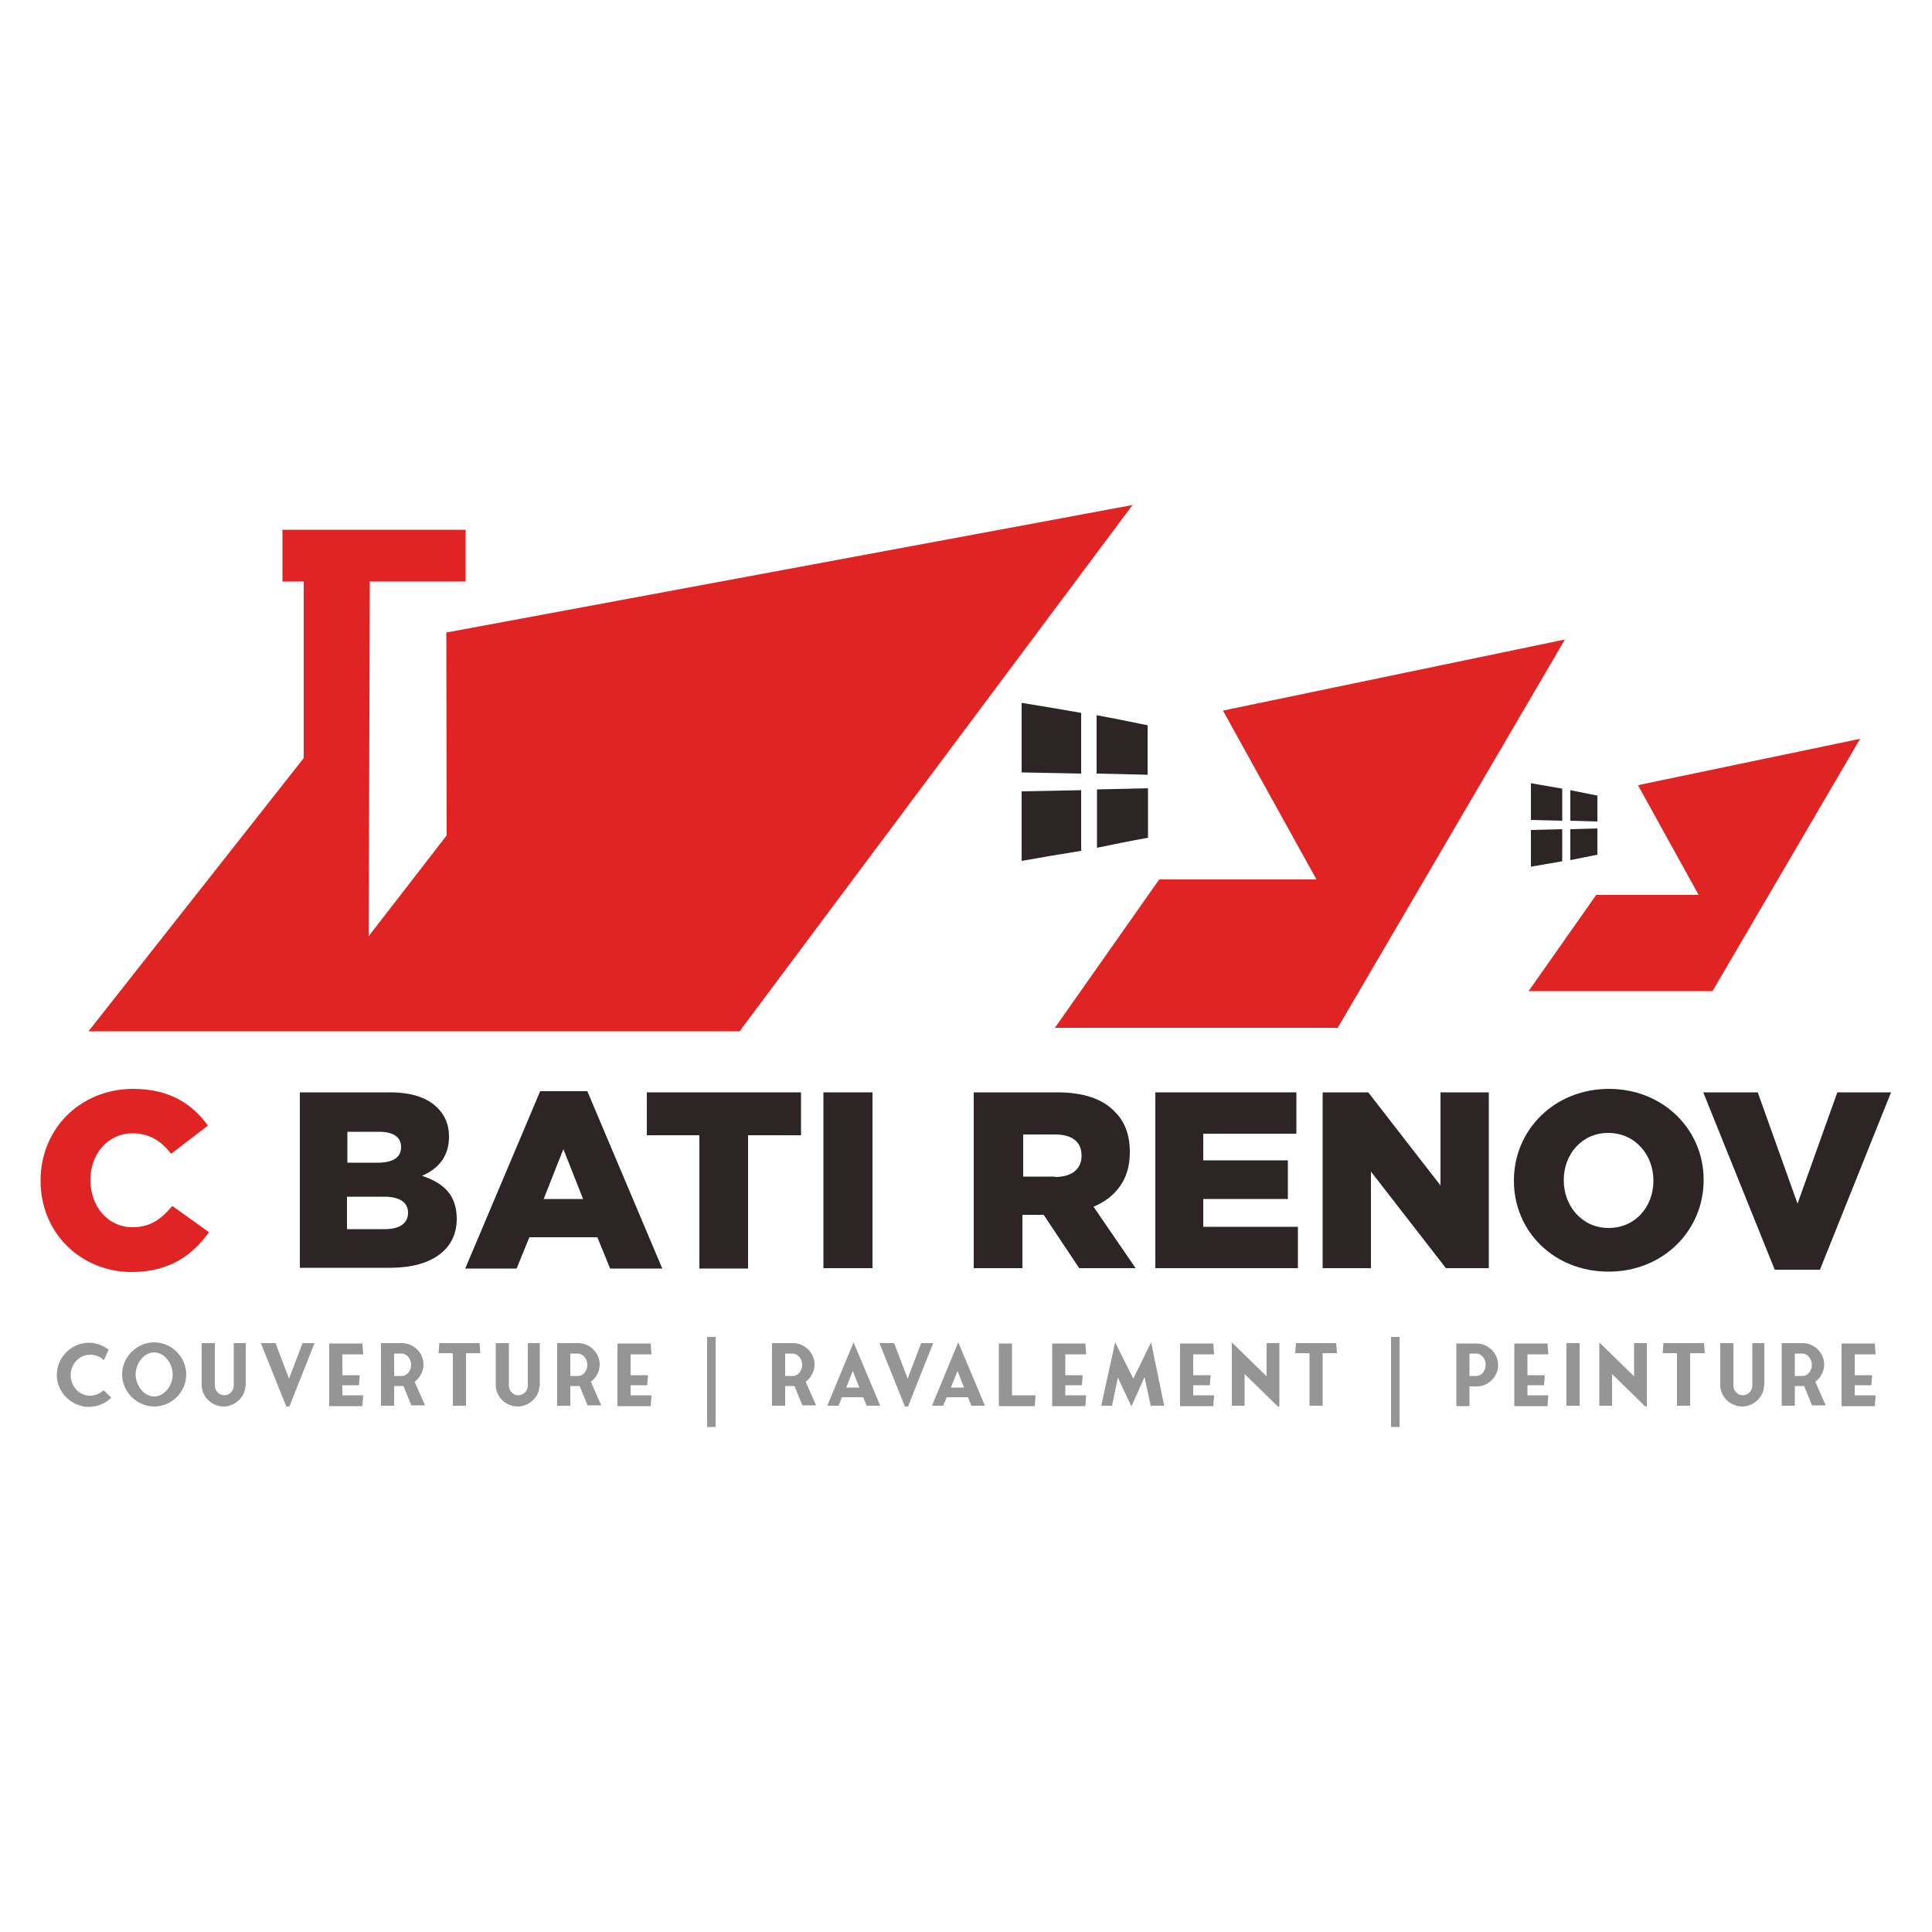 <?xml version="1.0" encoding="utf-8"?>
<!-- Generator: Adobe Illustrator 25.3.0, SVG Export Plug-In . SVG Version: 6.00 Build 0)  -->
<svg version="1.1" xmlns="http://www.w3.org/2000/svg" xmlns:xlink="http://www.w3.org/1999/xlink" x="0px" y="0px"
	 viewBox="0 0 500 500" style="enable-background:new 0 0 500 500;" xml:space="preserve">
<style type="text/css">
	.st0{fill:#2D2525;}
	.st1{fill:#969595;}
	.st2{fill:#E5202F;}
	.st3{fill:none;stroke:#212321;stroke-miterlimit:10;}
	.st4{fill:#E02424;}
	.st5{fill:none;}
	.st6{fill:#FFFFFF;}
</style>
<g id="Calque_1">
	<g>
		<path class="st4" d="M10.5,305.6v-0.1c0-13.3,10.2-23.7,24-23.7c9.3,0,15.3,3.9,19.3,9.5l-9.5,7.3c-2.6-3.3-5.6-5.3-10-5.3
			c-6.4,0-10.9,5.4-10.9,12v0.1c0,6.8,4.5,12.2,10.9,12.2c4.7,0,7.5-2.2,10.3-5.5l9.5,6.8c-4.3,5.9-10.1,10.3-20.2,10.3
			C21,329.1,10.5,319.2,10.5,305.6z"/>
		<path class="st0" d="M77.6,282.7h23.3c5.7,0,9.8,1.4,12.4,4.1c1.8,1.8,2.9,4.2,2.9,7.3v0.1c0,5.3-3,8.4-7,10.1
			c5.5,1.8,9,4.9,9,11.1v0.1c0,7.8-6.4,12.6-17.2,12.6H77.6V282.7z M97.8,300.9c3.8,0,6-1.3,6-4v-0.1c0-2.5-2-3.9-5.7-3.9h-8.2v8
			H97.8z M99.6,318.1c3.8,0,6-1.5,6-4.2v-0.1c0-2.5-2-4.1-6.2-4.1h-9.6v8.4H99.6z"/>
		<path class="st0" d="M139.8,282.4H152l19.4,45.9h-13.5l-3.3-8.1H137l-3.3,8.1h-13.3L139.8,282.4z M150.9,310.3l-5.1-12.9
			l-5.1,12.9H150.9z"/>
		<path class="st0" d="M181.1,293.8h-13.7v-11.1h39.9v11.1h-13.7v34.5h-12.6V293.8z"/>
		<path class="st0" d="M213.1,282.7h12.7v45.5h-12.7V282.7z"/>
		<path class="st0" d="M252.1,282.7h21.5c7,0,11.8,1.8,14.8,4.9c2.7,2.6,4,6.1,4,10.6v0.1c0,7-3.7,11.6-9.4,14l10.9,15.9h-14.6
			l-9.2-13.8h-0.1h-5.4v13.8h-12.6V282.7z M273.1,304.6c4.3,0,6.8-2.1,6.8-5.4V299c0-3.6-2.6-5.4-6.8-5.4h-8.3v10.9H273.1z"/>
		<path class="st0" d="M298.9,282.7h36.6v10.7h-24.1v6.9h21.9v10h-21.9v7.2h24.5v10.7h-36.9V282.7z"/>
		<path class="st0" d="M342.3,282.7h11.8l18.7,24.1v-24.1h12.5v45.5h-11.1l-19.4-25v25h-12.5V282.7z"/>
		<path class="st0" d="M391.8,305.6v-0.1c0-13.1,10.5-23.7,24.6-23.7c14,0,24.5,10.5,24.5,23.5v0.1c0,13.1-10.5,23.7-24.6,23.7
			C402.2,329.1,391.8,318.7,391.8,305.6z M427.9,305.6v-0.1c0-6.6-4.7-12.3-11.7-12.3c-6.9,0-11.5,5.6-11.5,12.2v0.1
			c0,6.6,4.7,12.3,11.6,12.3C423.3,317.8,427.9,312.2,427.9,305.6z"/>
		<path class="st0" d="M440.8,282.7h14.1l10.3,28.8l10.3-28.8h13.9L471,328.6h-11.7L440.8,282.7z"/>
	</g>
	<g>
		<path class="st1" d="M28.8,361.7c-1.5,1.5-3.6,2.4-5.8,2.4c-4.4,0-8.3-3.7-8.3-8.3c0-4.4,3.7-8.3,8.3-8.3c1.9,0,3.7,0.7,5.1,1.8
			l-1.2,2.7c-1-0.9-2.2-1.4-3.6-1.4c-2.8,0-5,2.4-5,5.3c0,2.8,2.1,5.3,5,5.3c1.3,0,2.5-0.5,3.5-1.4L28.8,361.7z"/>
		<path class="st1" d="M31.6,355.7c0-4.5,3.8-8.3,8.3-8.3c4.5,0,8.3,3.8,8.3,8.3c0,4.6-3.8,8.3-8.3,8.3
			C35.4,364,31.6,360.2,31.6,355.7z M39.9,361.4c2.8,0,4.8-3,4.8-5.7c0-2.7-2.1-5.7-4.8-5.7c-2.8,0-4.8,3-4.8,5.7
			C35.1,358.5,37.2,361.4,39.9,361.4z"/>
		<path class="st1" d="M63.5,358.7c0,2.7-2.6,5.3-5.6,5.3c-2.9,0-5.6-2.3-5.7-5.4v-11h3.4v11c0,1.3,1.1,2.5,2.4,2.5
			c1.3,0,2.5-1.1,2.5-2.5v-11h3.1V358.7z"/>
		<path class="st1" d="M74.9,364h-0.8l-6.6-16.4h3.8l3.5,9.2l3.5-9.2h3.1L74.9,364z"/>
		<path class="st1" d="M88.6,361.1H94l-0.2,2.8h-8.6v-16.2h8.6l0.2,2.8h-5.4v5.4h4.5l-0.2,2.6h-4.3V361.1z"/>
		<path class="st1" d="M106.5,363.8l-2.1-5.1c-0.2,0-0.4,0-0.6,0H102v5.1h-3.4v-16.2h5.5c2.9,0,5.5,2.5,5.5,5.5
			c0,1.7-0.8,3.4-2.3,4.5l2.7,6.1H106.5z M104,356.1c1.3,0,2.4-1.3,2.4-2.9c0-1.5-1.1-2.9-2.5-2.9H102v5.8H104z"/>
		<path class="st1" d="M120.6,350.2v13.6h-3.4v-13.6h-3.7l0.2-2.6h10.4l0.2,2.6H120.6z"/>
		<path class="st1" d="M139.6,358.7c0,2.7-2.6,5.3-5.6,5.3c-2.9,0-5.6-2.3-5.7-5.4v-11h3.4v11c0,1.3,1.1,2.5,2.4,2.5
			c1.3,0,2.5-1.1,2.5-2.5v-11h3.1V358.7z"/>
		<path class="st1" d="M152.1,363.8l-2.1-5.1c-0.2,0-0.4,0-0.6,0h-1.8v5.1h-3.4v-16.2h5.5c2.9,0,5.5,2.5,5.5,5.5
			c0,1.7-0.8,3.4-2.3,4.5l2.7,6.1H152.1z M149.6,356.1c1.3,0,2.4-1.3,2.4-2.9c0-1.5-1.1-2.9-2.5-2.9h-1.9v5.8H149.6z"/>
		<path class="st1" d="M163.2,361.1h5.4l-0.2,2.8h-8.6v-16.2h8.6l0.2,2.8h-5.4v5.4h4.5l-0.2,2.6h-4.3V361.1z"/>
		<path class="st1" d="M183,346h2.2v23.3H183V346z"/>
		<path class="st1" d="M207.7,363.8l-2.1-5.1c-0.2,0-0.4,0-0.6,0h-1.8v5.1h-3.4v-16.2h5.5c2.9,0,5.5,2.5,5.5,5.5
			c0,1.7-0.8,3.4-2.3,4.5l2.7,6.1H207.7z M205.2,356.1c1.3,0,2.4-1.3,2.4-2.9c0-1.5-1.1-2.9-2.5-2.9h-1.9v5.8H205.2z"/>
		<path class="st1" d="M227.8,363.8h-3.5l-0.9-2.2h-5.5l-0.9,2.2h-2.9l6.8-16.4L227.8,363.8z M222.4,359.1l-1.7-4.3l-1.7,4.3H222.4z
			"/>
		<path class="st1" d="M235,364h-0.8l-6.6-16.4h3.8l3.5,9.2l3.5-9.2h3.1L235,364z"/>
		<path class="st1" d="M254.9,363.8h-3.5l-0.9-2.2H245l-0.9,2.2h-2.9l6.8-16.4L254.9,363.8z M249.5,359.1l-1.7-4.3l-1.7,4.3H249.5z"
			/>
		<path class="st1" d="M268,361.1l-0.2,2.8h-9.3v-16.2h3.4v13.4H268z"/>
		<path class="st1" d="M275.7,361.1h5.4l-0.2,2.8h-8.6v-16.2h8.6l0.2,2.8h-5.4v5.4h4.5l-0.2,2.6h-4.3V361.1z"/>
		<path class="st1" d="M301.3,363.8h-3.5l-1.6-7.4l-3.4,7.6l-3.5-7.5l-1.5,7.3H285l3.6-16.4l4.7,9.4l4.6-9.4L301.3,363.8z"/>
		<path class="st1" d="M308.8,361.1h5.4l-0.2,2.8h-8.6v-16.2h8.6l0.2,2.8h-5.4v5.4h4.5l-0.2,2.6h-4.3V361.1z"/>
		<path class="st1" d="M331,364h-0.3l-8.6-8.4v8.2h-3.3v-16.2h0.2l8.8,8.6v-8.6h3.3V364z"/>
		<path class="st1" d="M342.3,350.2v13.6h-3.4v-13.6h-3.7l0.2-2.6h10.4l0.2,2.6H342.3z"/>
		<path class="st1" d="M360,346h2.2v23.3H360V346z"/>
		<path class="st1" d="M382.2,358.8h-1.9v5.1h-3.4v-16.2h5.3c2.9,0,5.5,2.5,5.5,5.5C387.8,356,385.4,358.8,382.2,358.8z
			 M382.1,356.1c1.3,0,2.4-1.3,2.4-2.9c0-1.5-1.1-2.9-2.4-2.9h-1.8v5.8H382.1z"/>
		<path class="st1" d="M395.3,361.1h5.4l-0.2,2.8h-8.6v-16.2h8.6l0.2,2.8h-5.4v5.4h4.5l-0.2,2.6h-4.3V361.1z"/>
		<path class="st1" d="M408.8,363.8h-3.4v-16.2h3.4V363.8z"/>
		<path class="st1" d="M426.1,364h-0.3l-8.6-8.4v8.2h-3.3v-16.2h0.2l8.8,8.6v-8.6h3.3V364z"/>
		<path class="st1" d="M437.4,350.2v13.6H434v-13.6h-3.7l0.2-2.6H441l0.2,2.6H437.4z"/>
		<path class="st1" d="M456.5,358.7c0,2.7-2.6,5.3-5.6,5.3c-2.9,0-5.6-2.3-5.7-5.4v-11h3.4v11c0,1.3,1.1,2.5,2.4,2.5
			c1.3,0,2.5-1.1,2.5-2.5v-11h3.1V358.7z"/>
		<path class="st1" d="M469,363.8l-2.1-5.1c-0.2,0-0.4,0-0.6,0h-1.8v5.1h-3.4v-16.2h5.5c2.9,0,5.5,2.5,5.5,5.5
			c0,1.7-0.8,3.4-2.3,4.5l2.7,6.1H469z M466.5,356.1c1.3,0,2.4-1.3,2.4-2.9c0-1.5-1.1-2.9-2.5-2.9h-1.9v5.8H466.5z"/>
		<path class="st1" d="M480,361.1h5.4l-0.2,2.8h-8.6v-16.2h8.6l0.2,2.8H480v5.4h4.5l-0.2,2.6H480V361.1z"/>
	</g>
	<g>
		
			<rect x="78.8" y="167.3" transform="matrix(2.710414e-03 -1 1 2.710414e-03 -71.976 262.486)" class="st5" width="33.6" height="0"/>
		<polygon class="st4" points="115.5,163.7 115.6,216.2 95.4,242.3 95.6,184.1 95.6,184.1 95.7,150.5 95.7,150.5 116.6,150.5 
			120.5,150.5 120.5,137.1 73.1,137.1 73.1,150.5 78.6,150.5 78.6,196.2 22.9,266.9 191.4,266.9 293.1,130.7 		"/>
		<polygon class="st4" points="316.5,183.9 340.7,227.6 300,227.6 273,266 346.2,266 405,165.5 		"/>
		<polygon class="st4" points="423.9,203.2 439.6,231.6 413.1,231.6 395.6,256.5 443.2,256.5 481.4,191.2 		"/>
		<path class="st0" d="M264.4,199.9c5.1,0.1,10.3,0.2,15.4,0.3c0-5.2,0-10.5,0-15.7c-5.1-0.9-10.3-1.8-15.4-2.6
			C264.4,187.8,264.4,193.8,264.4,199.9z"/>
		<path class="st0" d="M283.8,200.2c4.4,0.1,8.8,0.2,13.2,0.3c0-4.3,0-8.5,0-12.8c-4.4-0.9-8.8-1.8-13.2-2.6
			C283.8,190.2,283.8,195.2,283.8,200.2z"/>
		<path class="st0" d="M264.4,222.8c5.1-0.9,10.3-1.8,15.4-2.6c0-5.2,0-10.5,0-15.7c-5.1,0.1-10.3,0.2-15.4,0.3
			C264.4,210.7,264.4,216.8,264.4,222.8z"/>
		<path class="st0" d="M297.1,204c-4.4,0.1-8.8,0.2-13.2,0.3c0,5,0,10.1,0,15.1c4.4-0.9,8.8-1.8,13.2-2.6
			C297.1,212.6,297.1,208.3,297.1,204z"/>
		<path class="st0" d="M396.2,212.2c2.7,0.1,5.4,0.1,8.1,0.2c0-2.8,0-5.5,0-8.3c-2.7-0.5-5.4-0.9-8.1-1.4
			C396.2,205.9,396.2,209.1,396.2,212.2z"/>
		<path class="st0" d="M406.4,212.4c2.3,0.1,4.7,0.1,7,0.2c0-2.2,0-4.5,0-6.7c-2.3-0.5-4.7-0.9-7-1.4
			C406.4,207.1,406.4,209.8,406.4,212.4z"/>
		<path class="st0" d="M396.2,224.3c2.7-0.5,5.4-0.9,8.1-1.4c0-2.8,0-5.5,0-8.3c-2.7,0.1-5.4,0.1-8.1,0.2
			C396.2,218,396.2,221.2,396.2,224.3z"/>
		<path class="st0" d="M413.4,214.4c-2.3,0.1-4.7,0.1-7,0.2c0,2.7,0,5.3,0,8c2.3-0.5,4.7-0.9,7-1.4
			C413.4,218.9,413.4,216.7,413.4,214.4z"/>
	</g>
</g>
<g id="Calque_2">
</g>
</svg>
